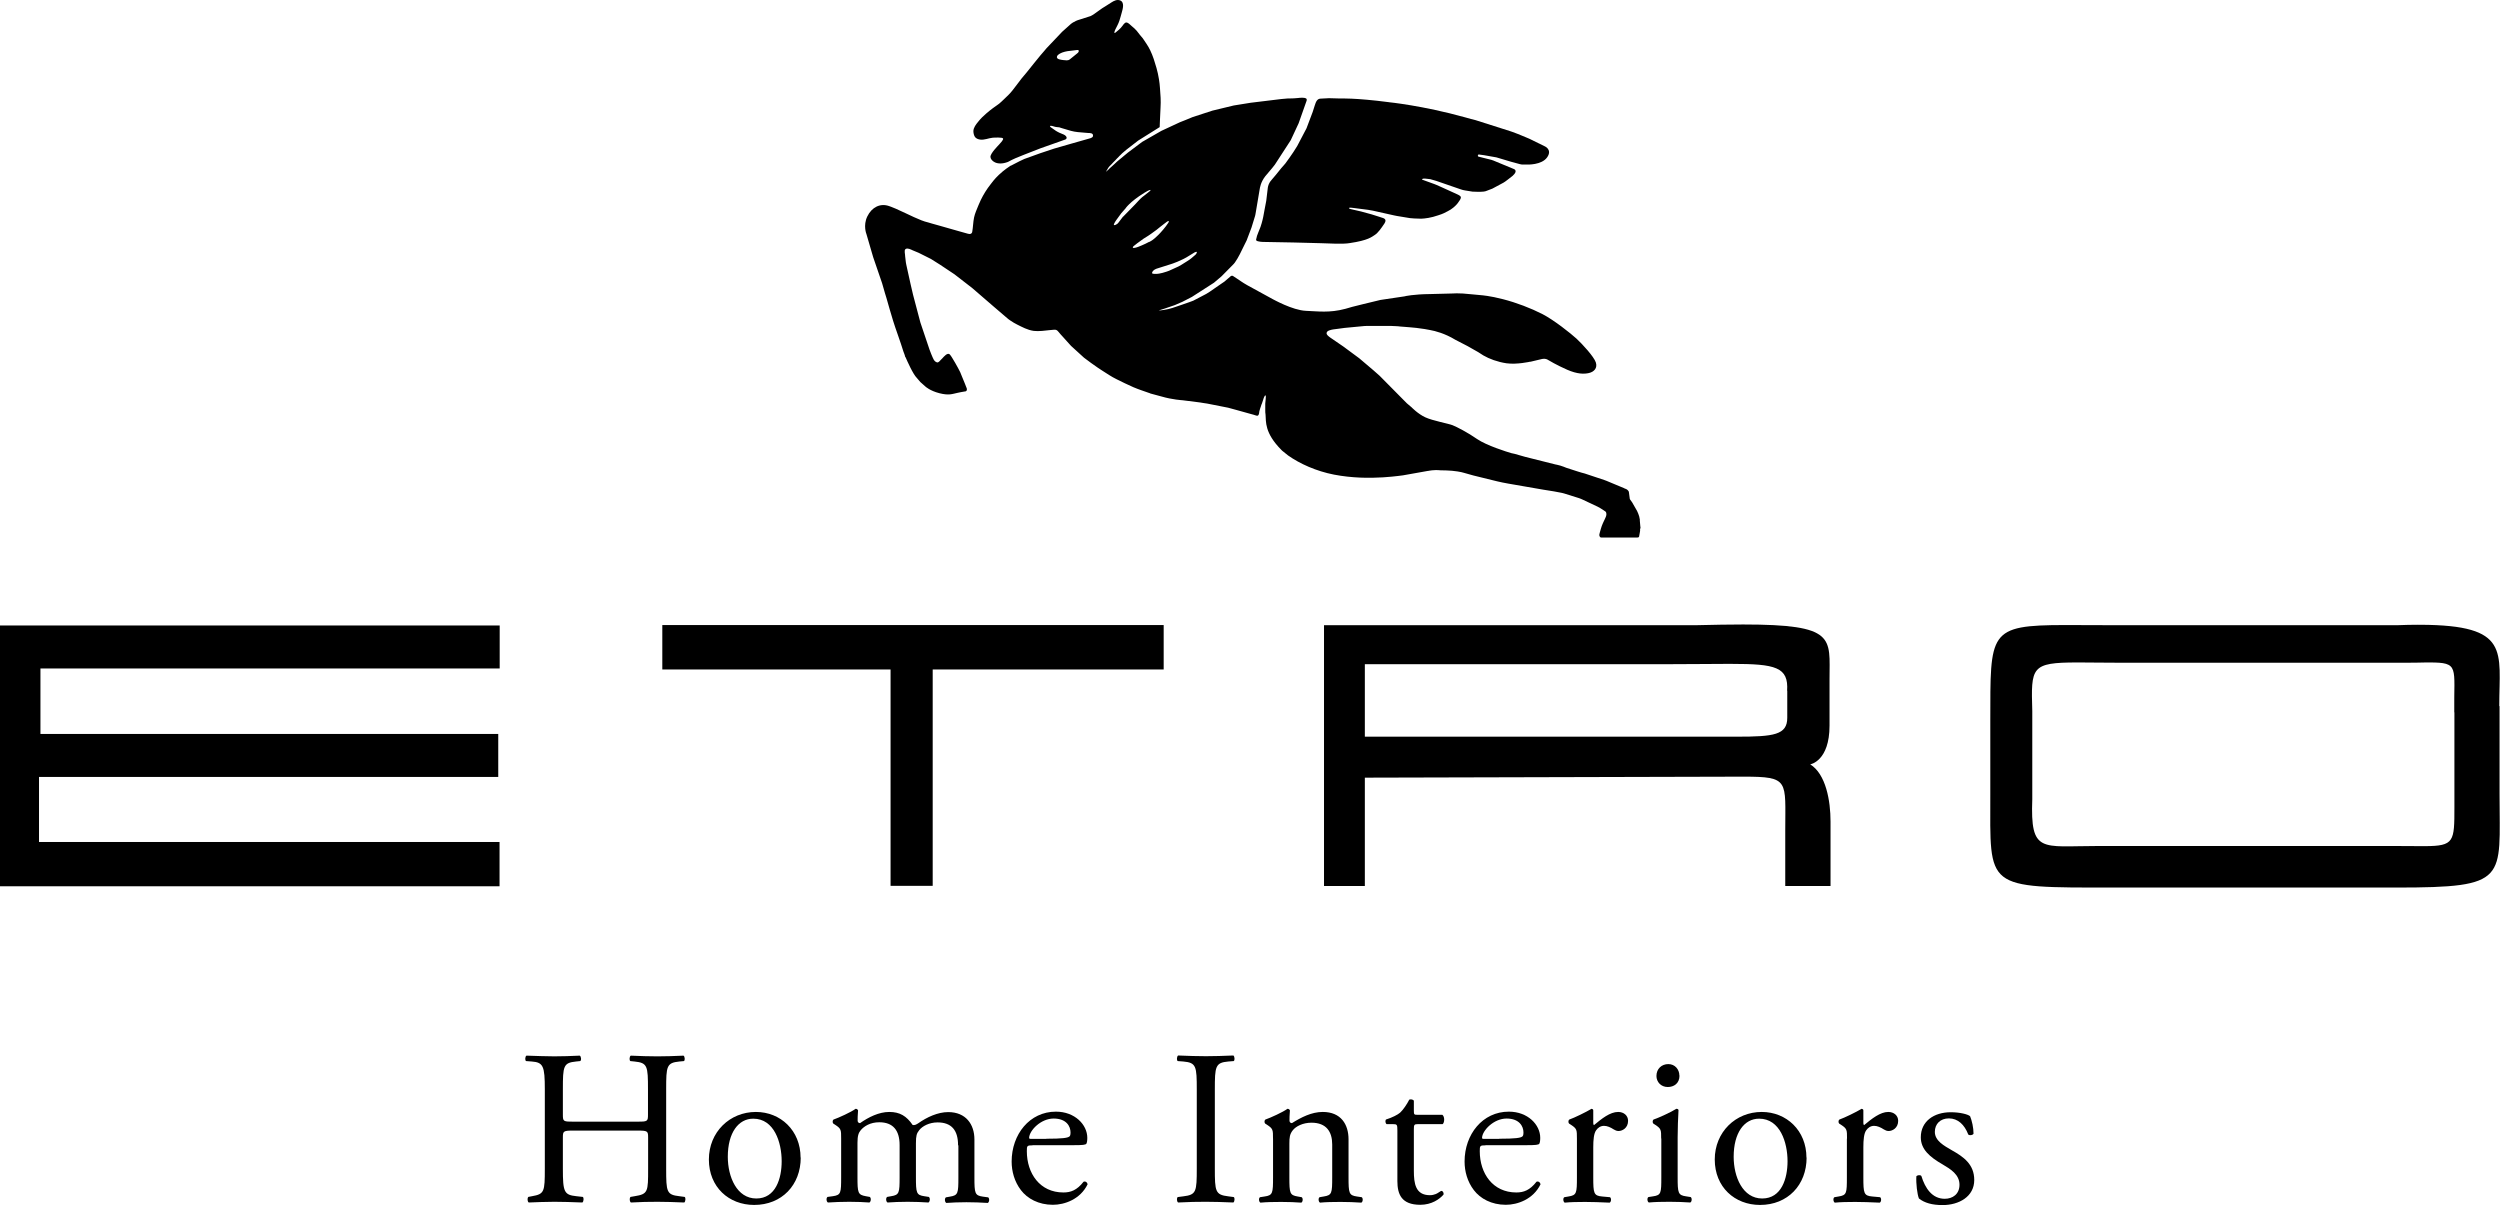 <?xml version="1.0" encoding="UTF-8"?> <!-- Creator: CorelDRAW --> <svg xmlns="http://www.w3.org/2000/svg" xmlns:xlink="http://www.w3.org/1999/xlink" xmlns:xodm="http://www.corel.com/coreldraw/odm/2003" xml:space="preserve" width="150mm" height="72.304mm" style="shape-rendering:geometricPrecision; text-rendering:geometricPrecision; image-rendering:optimizeQuality; fill-rule:evenodd; clip-rule:evenodd" viewBox="0 0 15000 7230.4"> <defs> <style type="text/css"> <![CDATA[ .fil0 {fill:black;fill-rule:nonzero} ]]> </style> </defs> <g id="Слой_x0020_1">  <g id="_1886434986800"> <g> <path class="fil0" d="M8332.68 613.22c0,0 202.89,19.79 459.1,91.14l33.54 9.46 27.52 6.89 205.49 65.34c0,0 24.07,7.74 47.28,17.19 36.97,14.62 69.63,29.25 70.51,29.25 31.81,15.46 92.86,45.55 92.86,45.55 0,0 46.44,19.79 13.75,66.19 -32.66,46.43 -117.79,43.83 -128.09,42.99 0,0 -13.75,0 -22.36,0 -3.44,0 -9.45,-1.72 -13.74,-2.57 -15.47,-4.29 -50.72,-13.74 -50.72,-13.74l-89.43 -26.65 -73.07 -12.9 -30.97 -4.29c0,0 -4.29,-2.56 -6.89,5.17 0,0.85 -2.57,6.01 4.29,7.73l72.23 18.07c0,0 7.74,1.72 16.35,5.17l120.35 49.87c0,0 32.66,8.62 -5.16,42.12l-27.53 21.47c-22.35,18.07 -34.37,23.2 -34.37,23.2l-59.34 31.82 -33.53 12.9c0,0 -10.33,6.01 -36.1,6.01 0,0 -32.66,0.84 -49.88,-0.85 0,0 -26.64,-4.29 -42.99,-6.89 -8.61,-0.84 -19.79,-4.29 -27.52,-6.89 -38.7,-13.74 -147,-50.72 -147,-50.72l-36.1 -10.33 -23.2 -2.57c0,0 -16.34,-2.56 -23.2,0.85 0,0 -6.89,4.29 1.72,6.01l68.79 24.92c0,0 23.2,8.61 51.6,22.36 0,0 60.18,27.52 85.1,38.7 8.61,4.29 24.08,10.33 23.2,19.78 0,8.62 -8.61,19.79 -19.79,35.26 -11.18,14.62 -35.25,36.1 -59.33,47.28 -18.91,9.45 -25.8,14.62 -55.89,24.08 -43.83,15.46 -80.81,19.78 -103.17,20.63 -21.47,0 -67.06,-2.57 -67.06,-3.44 0,0 -55.01,-9.46 -78.25,-12.9 -7.73,-1.73 -14.62,-2.57 -17.19,-3.45 -20.63,-4.29 -93.71,-20.63 -127.24,-28.37 -11.18,-2.56 -22.36,-4.29 -29.24,-5.16 -26.65,-3.45 -87.7,-11.18 -87.7,-11.18 0,0 -26.65,-4.29 -26.65,0.84 0,4.29 15.47,7.74 21.48,8.62 23.2,4.28 74.8,17.18 115.19,29.24 36.98,11.18 66.19,21.48 59.33,18.91 8.61,3.45 35.26,6.89 17.19,35.26 -18.91,28.36 -38.7,56.73 -57.61,68.78 -18.91,12.03 -39.55,32.66 -149.6,49.01 -39.55,7.73 -137.55,1.72 -172.8,0.84l-165.07 -4.29c0,0 -159.05,-3.44 -187.42,-3.44 9.46,0 -30.97,0 -36.98,-9.46 -1.72,-2.57 0,-9.45 1.72,-14.62 0,-3.45 4.29,-18.07 10.34,-31.81 0,-1.72 7.73,-17.19 13.74,-34.38 5.17,-14.62 9.46,-30.97 12.02,-41.27 1.73,-5.16 2.57,-12.9 4.29,-18.91 2.57,-15.47 7.74,-42.11 7.74,-42.11l10.33 -54.17c0,0 12.02,-100.6 9.46,-79.09 1.72,-10.33 6.01,-29.24 24.07,-48.15l24.08 -28.37 32.66 -40.42c0,0 20.63,-24.08 24.07,-27.52 0,0 43.84,-58.46 71.36,-104.89l55.89 -106.61 36.98 -98 12.9 -40.42c6.01,-18.07 12.9,-39.55 35.25,-39.55l49.88 -2.57 63.62 1.73c0,0 93.71,-4.29 296.6,22.35l-1.69 -0.03zm0 0l0 0 0 0z"></path> </g> <g> <path class="fil0" d="M9843.21 3169.16c0,-5.17 -0.85,-10.34 -1.72,-15.47 -0.85,-10.33 -1.73,-20.63 -2.57,-30.09 0,-2.57 0,-4.29 0,-6.89 -2.57,-24.08 -16.35,-49.88 -16.35,-50.72l-30.08 -52.44 -11.18 -15.47c-3.45,-4.29 -3.45,-11.18 -3.45,-11.18l-4.29 -32.65c0,-5.17 -3.44,-8.62 -6.01,-12.03 -6.01,-6.89 -14.62,-9.45 -14.62,-9.45 -3.44,-0.85 -6.89,-2.57 -9.46,-4.29 -8.61,-3.45 -16.34,-6.89 -24.92,-10.34 -10.33,-4.28 -20.63,-8.61 -30.96,-12.9 -10.34,-4.28 -20.64,-8.61 -30.97,-12.9 -10.33,-4.28 -19.79,-8.61 -30.09,-12.02 -15.47,-5.16 -30.97,-10.33 -46.43,-15.46 -17.19,-6.02 -34.38,-11.18 -51.6,-17.19 -6.89,-2.57 -13.75,-4.29 -20.64,-6.89 0,0 -30.96,-7.74 -44.71,-12.9 -14.62,-5.17 -42.11,-13.75 -66.19,-21.48 -6.01,-2.57 -20.63,-8.61 -35.25,-12.9 -13.75,-4.29 -25.8,-6.01 -29.25,-6.89 -58.45,-14.62 -181.41,-45.55 -181.41,-45.55l-63.62 -18.07 -19.79 -4.29c-26.64,-7.73 -147.87,-45.56 -204.61,-84.26 -56.73,-39.54 -122.08,-73.07 -147.88,-83.37 -26.64,-10.34 -118.63,-26.65 -163.34,-47.28 -44.71,-20.64 -82.53,-60.18 -82.53,-60.18l-28.37 -24.08 -163.35 -165.06 -36.97 -32.66 -85.1 -72.23 -95.44 -70.51 -60.18 -41.27c-11.17,-7.73 -24.07,-15.47 -33.53,-24.92 -3.44,-3.45 -6.89,-8.61 -6.89,-13.75 0,-9.45 9.46,-14.62 17.19,-17.19 14.62,-5.16 30.97,-6.89 46.43,-8.61 21.48,-3.44 44.72,-6.01 44.72,-6.01l36.1 -3.44c0,0 58.45,-6.02 81.68,-7.74 6.89,0 13.75,-0.84 18.92,-0.84 16.34,0 32.65,0 49.87,0 19.79,0 40.43,0 60.18,0 21.48,0 42.99,0 64.47,1.72 6.89,0 12.9,0.84 18.91,1.72 14.62,0.85 29.24,2.57 43.83,3.45 6.89,0 13.75,0.84 20.64,1.72 0,0 17.19,1.72 36.1,3.44 21.48,2.57 44.71,6.01 49.87,6.89 5.17,0.85 18.92,3.45 32.66,6.01 29.24,5.17 87.7,19.79 151.32,58.46l23.2 12.02 49.88 25.8c0,0 41.27,23.2 63.62,36.1 6.01,3.45 22.36,13.75 30.97,19.79 35.25,20.63 85.98,39.54 139.27,47.28 61.9,8.61 140.99,-9.46 140.99,-9.46l3.54 -0.06 68.79 -16.35c11.17,-1.72 22.35,-1.72 31.81,3.45 5.16,3.44 57.61,34.38 118.63,61.05 61.06,26.65 101.45,26.65 130.69,19.79 30.09,-6.89 52.44,-29.24 41.27,-63.62 -11.18,-34.38 -80.82,-110.06 -116.07,-142.71 -36.1,-32.66 -134.13,-110.9 -203.77,-147 -70.51,-36.1 -156.45,-68.79 -236.42,-89.43 -79.09,-20.63 -129.81,-24.07 -129.81,-24.07l-55.01 -5.17c-90.27,-10.33 -120.36,-4.29 -120.36,-5.17l-133.25 3.45c-97.16,0.84 -153.05,12.9 -153.05,13.74l-144.43 21.48 -106.61 25.8c-28.37,6.01 -104.02,26.65 -104.02,27.52 -96.27,25.8 -165.91,14.63 -237.29,12.03 -79.97,-3.45 -196.88,-69.64 -197.73,-69.64 0,0 -107.45,-58.45 -153.89,-84.25 -15.46,-8.61 -28.36,-17.19 -33.53,-20.64 -18.07,-12.02 -49,-32.65 -49,-32.65 -10.33,-7.74 -17.19,0 -17.19,0l-36.98 31.81 -18.91 12.9 -69.63 48.15 -20.64 12.9 -77.36 40.43c-7.74,4.28 -125.52,43.83 -125.52,43.83 -30.09,10.33 -76.53,15.47 -76.53,14.62l-5.2 -0.03 30.97 -9.46 65.35 -22.35 45.55 -19.79 56.73 -29.24 132.42 -85.11 45.55 -38.69c0,0 46.43,-47.28 67.91,-68.79 3.45,-3.45 8.61,-8.61 12.03,-13.75 2.56,-3.44 12.9,-19.79 15.46,-24.08 7.74,-12.9 13.75,-24.92 13.75,-24.92l29.24 -59.33 12.02 -24.08 29.25 -77.37c0,0 14.62,-47.27 20.63,-67.06 0.85,-3.45 3.45,-11.18 4.29,-19.79 3.44,-21.48 11.18,-66.19 11.18,-66.19l12.9 -76.52c1.72,-8.61 5.16,-41.27 33.53,-78.25 32.66,-38.7 58.46,-68.79 57.61,-69.63l95.44 -147 47.27 -101.45c0,0 45.56,-128.96 45.56,-128.96 2.57,-6.01 6.01,-15.47 -0.85,-19.79 -12.02,-6.89 -34.37,-4.29 -49.87,-2.57 -18.07,1.72 -30.97,2.57 -48.16,2.57 -3.44,0 -7.73,0 -11.18,0l-39.54 3.44 -183.98 22.36 -101.44 16.34 -128.09 30.97 -118.64 38.7 -43.83 18.07 -32.66 12.9 -110.9 51.6 -115.19 66.18 -85.97 64.47 -60.18 49.88c0,0 -4.29,3.44 -6.01,5.17 -5.17,4.28 -9.46,8.61 -14.62,13.74 -6.02,5.17 -12.03,11.18 -18.92,17.19 -6.01,5.17 -12.02,10.33 -17.18,16.34 -4.29,3.45 -8.62,7.74 -12.9,11.18l-1.73 1.72c0,0 1.73,-2.56 1.73,-3.44 0,-1.72 1.72,-2.57 2.56,-4.29 0,-0.85 1.72,-2.57 2.57,-3.44 0,-1.73 1.72,-3.45 2.57,-5.17 0.84,-1.72 2.56,-4.29 3.44,-6.01 2.57,-3.45 5.17,-7.74 8.61,-11.18 1.72,-1.72 3.45,-3.44 5.17,-5.17 2.56,-2.56 5.16,-5.16 7.73,-7.73 3.45,-3.44 6.01,-6.89 9.46,-10.33 3.44,-3.45 7.73,-7.74 11.17,-11.18 3.45,-4.29 7.74,-7.73 11.18,-12.02 3.45,-3.45 7.74,-7.74 11.18,-11.18 3.44,-3.45 6.01,-6.89 9.46,-9.46 2.56,-2.56 4.28,-4.29 6.88,-6.89 0.85,-0.84 2.57,-2.56 3.45,-3.44l-0.03 0 24.07 -20.63 72.24 -55.89 128.96 -80.81c0,-13.75 1.73,-28.37 1.73,-42.11 0.84,-24.93 1.72,-49.88 3.44,-74.8 2.57,-39.55 0,-78.25 -3.44,-117.79 -0.85,-17.19 -3.45,-35.26 -6.02,-52.45 -3.44,-23.2 -8.61,-44.71 -14.62,-67.06 -10.33,-36.1 -21.48,-73.08 -37.82,-106.62 -12.02,-25.8 -29.24,-49 -44.71,-72.23 -5.17,-7.73 -12.9,-13.74 -18.07,-21.48 -6.01,-7.73 -12.02,-15.46 -18.06,-23.2 -8.61,-10.33 -19.79,-19.79 -30.09,-28.36 -7.74,-6.02 -13.75,-13.75 -23.2,-18.92 -12.9,-6.88 -18.07,0 -26.65,9.46 0,0 -6.89,10.33 -15.46,19.79 -3.45,4.29 -18.07,18.07 -31.82,28.37 -13.74,10.33 -3.44,-12.9 -1.72,-17.19 8.61,-18.07 18.91,-35.26 24.92,-54.17 5.17,-15.47 9.46,-31.81 13.75,-47.28 6.01,-21.48 19.79,-64.46 -11.18,-74.8 -18.07,-6.01 -36.1,3.45 -50.72,12.9 -9.46,6.01 -18.91,12.02 -28.37,18.07 -18.06,10.33 -35.25,22.35 -51.6,34.38 -14.62,10.33 -28.36,21.47 -44.71,29.24 0,0 -64.47,20.63 -64.47,20.63 -35.25,9.46 -57.61,29.25 -57.61,30.09l-49 43.84 -12.9 13.74 -80.81 85.1 -13.74 16.35c-14.62,14.62 -104.89,128.09 -104.89,128.09l-30.97 36.97c-6.01,8.61 -12.9,16.35 -18.91,24.93 -11.18,14.62 -22.35,29.24 -33.53,43.83 -7.74,10.33 -16.35,19.79 -25.8,29.24 -9.46,8.61 -18.91,18.07 -27.52,26.65 -5.17,5.16 -10.34,9.45 -15.47,14.62 -8.61,8.61 -18.07,15.47 -23.2,18.91 -13.75,9.46 -39.55,27.52 -65.35,49.88 -18.06,15.47 -36.1,32.65 -50.72,51.6 -12.9,15.47 -27.52,34.38 -28.37,55.01 0,11.18 2.57,24.92 8.62,34.38 6.01,10.33 19.78,15.46 31.81,17.19 25.8,3.44 49.87,-8.61 74.8,-11.18 12.02,-0.85 58.45,-3.45 62.74,4.29 4.29,7.73 -16.34,28.37 -23.2,36.1 -6.01,6.89 -53.29,53.29 -52.44,74.8 0.84,21.48 36.97,55.89 104.89,30.09 42.11,-21.48 18.06,-12.9 195.15,-81.69l111.78 -39.55 38.7 -13.74c8.61,-5.17 7.73,-12.02 4.29,-17.19 -4.29,-6.89 -12.9,-11.18 -14.62,-12.02l-0.04 0c-5.16,-2.57 -17.19,-7.74 -26.64,-11.18 -7.73,-3.44 -16.35,-8.61 -20.63,-11.18 -12.03,-8.61 -30.97,-22.35 -31.82,-22.35 -1.72,-0.85 -3.44,-3.45 -3.44,-5.17 0,-5.17 11.18,-1.72 12.9,-1.72 6.01,1.72 12.02,3.44 18.07,5.16 6.89,1.73 13.74,1.73 20.63,2.57 4.29,0 8.61,1.72 12.9,3.45 20.63,6.01 40.42,12.02 61.06,18.06 27.52,7.74 55.01,8.61 83.37,11.18 6.89,0 13.75,1.72 20.64,1.72 9.45,0 28.36,0 28.36,14.62 0,9.46 -3.44,11.18 -14.62,16.35l-117.79 33.53 -101.44 29.25c0,0 -40.42,12.9 -82.54,27.52 -39.54,13.74 -81.68,30.09 -95.43,34.38 -3.44,1.72 -29.24,13.74 -29.24,13.74 -7.74,4.29 -34.38,18.07 -51.6,26.65l-1.69 0c-8.61,6.01 -37.82,24.07 -70.51,55.01 -25.8,24.07 -46.44,52.44 -49,55.89l0.03 0c-23.2,29.24 -42.99,61.05 -59.33,94.55 -5.17,10.33 -9.46,20.64 -13.75,30.97 -9.45,24.08 -21.48,49 -26.64,73.92 -6.01,28.37 -6.01,58.46 -11.18,86.82 -0.85,5.17 -4.29,10.34 -10.33,12.03 -5.17,1.72 -10.34,0 -15.47,-0.85 -16.35,-4.29 -32.66,-9.45 -49,-13.74 -18.91,-5.17 -37.82,-11.18 -57.61,-16.35 -19.79,-6.01 -40.42,-11.18 -60.18,-17.19 -16.34,-4.29 -32.66,-9.45 -49,-13.74 -7.73,-2.57 -15.47,-4.29 -23.2,-6.89l-0.03 0c-49.88,-11.18 -112.63,-46.43 -194.31,-82.53 -21.48,-9.46 -39.55,-15.47 -39.55,-15.47 -53.29,-18.91 -104.01,6.89 -130.69,61.9 -26.64,55.01 -5.16,106.61 -5.16,106.61l31.81 109.18 8.61 29.24 53.29 155.61c3.44,11.18 6.01,22.36 9.45,32.66 5.17,18.07 10.34,36.98 16.35,55.01 13.74,46.43 25.8,92.87 40.42,138.42 4.29,12.9 8.61,26.65 12.9,39.55 12.02,32.65 22.35,66.19 34.38,99.72 3.44,9.46 6.89,19.79 9.45,29.25 3.45,11.17 6.89,21.47 11.18,31.81 1.72,5.16 3.44,11.17 5.17,16.34 0,-1.72 -0.85,-2.57 -1.73,-3.44 0,1.72 1.73,3.44 2.57,5.16 0,0 0,-1.72 0,-1.72 10.33,24.08 45.56,104.01 68.79,126.37l20.63 24.08 30.97 27.52c0,0 26.64,24.92 83.38,39.54 57.61,14.62 77.37,4.29 106.61,-1.72 14.62,-2.57 29.24,-6.89 44.71,-8.61 5.17,0 11.18,-1.72 12.9,-7.73 2.57,-7.74 -1.72,-15.47 -4.29,-21.48 -2.57,-5.17 -4.29,-10.34 -6.01,-15.47 -4.29,-11.18 -8.61,-22.36 -13.74,-33.53 -1.73,-3.45 -2.57,-6.89 -4.29,-10.34l-11.18 -27.52 -12.9 -24.92c-10.33,-20.63 -23.2,-40.42 -35.26,-61.06 -4.29,-6.88 -8.61,-13.74 -13.74,-19.78 -13.75,-14.63 -36.1,12.9 -45.56,23.2l-8.61 8.61c-13.74,16.34 -18.91,16.34 -23.2,15.46 -4.29,-1.72 -12.02,-4.29 -18.91,-15.46 -6.89,-11.18 -25.8,-60.18 -25.8,-61.06l-55.01 -163.34 -43.83 -165.91 -14.63 -62.75 -25.8 -116.91c-1.72,-6.01 -3.44,-20.63 -3.44,-20.63 0,0 -1.72,-14.63 -3.45,-29.25 0,-7.73 -1.72,-16.34 -2.56,-24.92 0,-6.89 -1.72,-16.35 6.01,-20.63 12.02,-6.89 30.97,3.44 42.11,8.61l35.26 14.62 73.92 36.98 55.89 35.25 85.1 56.73 106.61 82.54 126.37 109.18 89.42 76.52c0,0 5.16,4.29 12.02,8.61 3.44,2.57 15.47,10.33 21.48,13.74 9.45,5.17 20.63,11.18 20.63,11.18 0,0 11.18,6.01 22.36,11.18 12.02,6.01 24.08,11.18 24.08,11.18 15.46,6.89 34.37,12.9 52.44,15.46 12.02,1.73 36.1,1.73 51.6,0 18.91,-1.72 41.27,-4.28 41.27,-4.28 6.01,0 12.02,-0.85 18.06,-1.73 7.74,0 15.47,-2.56 23.2,0 7.74,2.57 12.03,8.61 17.19,14.63 2.57,3.44 5.17,6.88 8.61,10.33 6.01,6.01 11.18,12.9 17.19,18.91 12.9,14.62 25.8,28.37 38.7,42.99 2.57,3.44 6.01,6.89 8.61,9.45l77.37 70.51c27.52,20.64 55.89,42.12 84.25,61.06 8.62,5.17 16.35,11.18 24.93,16.34 28.36,18.07 55.89,36.98 85.98,51.6 33.53,16.35 67.06,33.54 101.44,48.16 30.09,12.9 61.9,23.2 93.71,34.38 2.57,0.84 6.01,1.72 8.61,3.44l67.07 18.07c64.47,18.91 125.52,22.35 125.52,22.35l82.53 10.34 64.47 9.45 126.37 24.92c15.47,4.29 30.96,8.62 47.28,12.9 30.09,8.62 59.33,16.35 89.42,24.93 9.45,2.56 19.79,5.16 29.24,8.61 5.17,1.72 10.34,3.44 14.62,-0.85 6.02,-6.89 5.17,-16.34 6.89,-24.92 2.57,-10.33 6.01,-19.79 9.46,-30.09 1.72,-6.01 3.44,-11.18 6.01,-16.34 1.72,-5.17 3.44,-10.34 5.17,-15.47 3.44,-10.33 6.01,-21.48 12.02,-30.09 0,-0.84 2.57,-3.44 3.44,-2.57 2.57,0 2.57,6.89 2.57,8.62 0,4.28 0,9.45 -0.84,13.74 -0.85,8.61 -1.73,17.19 -2.57,26.64 0,12.9 0,26.65 0,39.55 0,9.45 0,18.07 1.72,26.64 3.45,42.12 -6.89,109.18 94.56,211.5l5.16 5.17 35.26 28.37c70.51,49.87 169.35,94.55 275.97,115.19 106.61,20.63 212.34,21.47 293.15,16.34 81.69,-5.17 120.36,-12.9 120.36,-12.02l149.6 -26.65 3.38 -0.19c0,0 32.65,-7.74 71.35,-3.45 0,0 64.47,0 103.17,6.89 9.46,1.72 21.48,3.45 23.2,4.29 6.89,1.72 16.34,4.29 16.34,4.29l55.02 15.47 115.19 28.36c0,0 49,12.9 95.43,20.64 46.43,7.73 176.24,30.96 208.05,36.1 0,0 32.66,5.16 64.47,10.33 18.07,3.45 35.26,6.89 45.56,8.61 6.01,0.85 12.9,3.45 17.19,4.29 18.06,5.17 65.34,20.63 87.7,27.52 7.73,2.57 16.34,6.01 23.2,9.46 22.35,10.33 69.63,32.65 89.42,42.11 6.01,2.57 24.08,13.75 29.24,17.19 21.48,15.47 20.64,9.45 23.2,26.64 0,0 0,10.34 -4.29,18.92l-7.73 17.18 -2.57 5.17c0,0 -12.9,25.8 -18.91,48.16 -1.72,7.73 -4.29,14.62 -6.01,21.47 -2.57,7.74 -4.29,15.47 -1.72,22.36 1.72,4.29 5.17,7.73 9.45,7.73 4.29,0 10.34,0 14.63,0l185.7 0.04c6.01,0 11.17,0 17.19,0 2.56,0 5.16,0 7.73,-1.73 2.57,-1.72 3.44,-6.01 3.44,-8.61 0.85,-6.01 2.57,-12.9 3.45,-18.91 1.72,-7.73 2.57,-15.47 1.72,-23.2l2.57 -3.44zm-3376.99 -2851.7c0,0 -6.88,6.89 -6.88,6.02l-13.75 11.17c-8.61,6.89 -18.07,14.62 -26.64,21.48 -12.03,9.46 -25.8,5.17 -39.55,4.29 -11.18,-1.72 -44.71,-3.44 -36.98,-23.2 5.17,-11.18 21.48,-18.07 31.82,-22.36 9.45,-3.44 19.78,-6.01 30.08,-7.73 16.35,-2.57 32.66,-4.29 49,-6.01 5.17,0 12.03,-2.57 16.35,0 7.73,2.57 0,13.74 -3.45,17.19l0 -0.85zm271.68 982.67l-27.52 36.1c-8.61,12.02 -28.37,18.91 -27.52,12.02 0.84,-6.88 13.74,-27.52 14.62,-27.52l30.09 -41.26 24.92 -28.37c0,0 24.08,-38.7 112.62,-93.71l20.64 -12.02c0,0 15.46,-7.74 17.19,-5.17 1.72,2.57 -6.89,9.45 -8.61,10.33l-29.25 23.2c-15.46,10.34 -32.65,29.25 -32.65,29.25l-22.36 24.07 -34.38 35.26 -36.98 37.82 -0.81 0zm156.46 151.29c-27.52,15.47 -66.19,30.09 -66.19,30.09 -15.47,6.01 -27.52,6.89 -29.24,6.01 -2.57,-1.72 -4.29,-5.16 4.28,-12.02 8.62,-7.73 32.66,-24.92 32.66,-24.92l24.92 -18.07 30.09 -18.91c0,0 25.8,-17.19 48.16,-34.38 0,0 41.26,-33.53 49,-38.7l13.74 -10.33c0,0 8.61,-6.01 11.18,-2.57 2.57,3.45 -8.61,16.35 -17.19,29.25l-17.19 21.47c-41.26,49 -68.79,65.35 -68.79,65.35 -4.29,2.56 -9.45,6.01 -15.46,8.61l0.03 -0.88zm18.07 185.73c0,-7.73 11.17,-19.78 26.64,-24.92l89.42 -28.37c0,0 60.18,-18.91 108.34,-50.72l30.96 -18.91c0,0 11.18,-5.17 12.9,-2.57 2.57,2.57 -4.29,14.63 -9.45,18.07l-12.03 10.33c0,0 -16.34,15.47 -36.97,27.53 -19.79,12.02 -44.72,30.08 -69.64,39.54l-37.82 17.19c0,0 -24.08,9.45 -39.55,12.9 -12.02,2.57 -26.64,6.89 -41.26,6.01 0,0 -22.36,1.72 -22.36,-6.01l0.82 -0.07zm0 0l0 0 0 0z"></path> </g> <polygon class="fil0" points="6982.06,3750.34 3973.88,3750.34 3973.88,4016.85 5343.41,4016.85 5343.41,5315.03 5596.18,5315.03 5596.18,4016.85 6982.06,4016.85 "></polygon> <g> <path class="fil0" d="M10861.98 4586c0,0 115.19,-18.91 115.19,-232.13l0 -279.41c0,-248.45 41.26,-327.57 -518.41,-327.57 -80.81,0 -174.52,1.72 -281.97,4.29l-2232.7 0.03 0 1564.69 245 0 0 -649.96 2259.37 -6.01 13.75 0c275.97,0 249.32,22.35 249.32,323.24l0 332.7 271.68 0.03 0 -386.86c0,-123.8 -27.52,-284.58 -122.08,-343.04l0.85 0zm-138.39 -441.91l0 162.5c0,103.17 -80.82,113.5 -302.62,113.5l-48.15 -0.03c-39.55,0 -82.53,0 -129.81,0l-2053.92 0 0 -435.02 1844.14 0c128.97,0 235.58,-1.73 323.24,-1.73l16.35 0c5.17,0 10.33,0 15.47,0 265.66,0 343.87,18.91 334.42,161.63l0.88 -0.85zm0 0l0 0 0 0z"></path> </g> <polygon class="fil0" points="-1.47,3752.9 -1.47,5317.63 2997.25,5317.63 2997.25,5051.96 234.07,5051.96 234.07,4661.65 2989.49,4661.65 2989.49,4403.71 242.68,4403.71 242.68,4010.84 2998.1,4010.84 2998.1,3752.9 "></polygon> <g> <path class="fil0" d="M14995.54 4236.96c0,-330.98 68.79,-485.75 -471.13,-488.31l-18.06 -0.04c-37.82,0 -77.37,0.85 -120.36,2.57l-1709.12 0.03c-103.17,0 -191.71,-0.84 -268.24,-0.84l-17.19 -0.03c-464.26,0 -448.76,41.26 -449.64,577.73l0 437.59c0,570 -39.55,559.67 735.91,559.67l1700.55 0.03c677.45,0 619,-47.28 619,-559.67l0 -528.73 -1.72 0zm-269.08 36.94l0 569.13c0,207.17 -0.85,232.97 -176.25,233.85l-10.33 0c-42.99,0 -95.43,-0.84 -160.78,-0.84l-1796.82 0c-334.42,0 -400.65,46.43 -388.59,-281.14l0 -528.73c-7.73,-263.95 -8.61,-291.43 270.8,-291.43l13.78 0c67.91,0 151.32,1.72 253.61,1.72l1697.1 0c49.88,0 91.99,-0.85 127.24,-1.72l10.31 0c0,0 6.88,0 9.45,0 183.13,0 146.16,25.8 149.6,299.2l0.88 -0.04zm0 0l0 0 0 0z"></path> </g> <path class="fil0" d="M3443.42 6783.44c-63.62,0 -66.19,2.57 -66.19,42.11l0 186.55c0,139.26 6.89,157.33 80.81,165.06l38.7 4.29c7.74,5.17 5.17,29.25 -2.56,33.54 -71.36,-2.57 -116.07,-4.29 -168.52,-4.29 -56.73,0 -101.44,2.56 -153.04,4.29 -7.73,-4.29 -10.33,-24.93 -2.57,-33.54l22.36 -4.29c73.92,-12.9 76.52,-26.64 76.52,-165.06l0 -476.29c0,-139.27 -9.46,-161.63 -78.24,-166.79l-34.38 -2.57c-7.74,-5.17 -5.17,-29.24 2.57,-32.66 64.46,1.73 110.05,4.29 166.78,4.29 51.6,0 96.28,-1.72 153.05,-4.29 7.73,4.29 11.18,27.53 2.57,32.66l-24.93 2.57c-76.52,7.73 -79.09,27.52 -79.09,166.79l0 152.16c0,41.27 2.57,42.12 66.19,42.12l378.26 0.06c63.62,0 66.19,-1.72 66.19,-42.11l0 -152.17c0,-139.27 -2.57,-159.05 -80.81,-166.79l-24.92 -2.56c-7.74,-5.17 -5.17,-29.25 2.56,-32.66 61.06,2.57 105.74,4.29 159.9,4.29 54.17,0 96.28,-1.72 156.46,-4.29 7.73,4.29 10.33,27.52 2.57,32.66l-27.53 2.56c-76.52,7.74 -79.09,27.52 -79.09,166.79l0 476.29c0,139.27 2.57,156.46 79.09,165.07l31.81 4.29c7.74,5.16 5.17,29.24 -2.56,33.53 -63.62,-2.57 -108.34,-4.29 -159.9,-4.29 -54.17,0 -101.45,0.85 -159.9,4.29 -7.74,-4.29 -10.34,-24.92 -2.57,-33.53l24.92 -4.29c80.81,-12.9 80.81,-26.65 80.81,-165.07l0 -186.54c0,-39.55 -2.56,-42.12 -66.19,-42.12l-378.25 -0.06 -0.88 0z"></path> <g> <path class="fil0" d="M4804.38 6945.06c0,165.07 -113.5,284.58 -279.41,284.58 -152.17,0 -271.68,-107.46 -271.68,-272.52 0,-165.07 125.52,-285.43 281.98,-285.43 147.87,0 268.23,110.9 268.23,274.25l0.88 -0.88zm-285.43 -232.98c-87.7,0 -152.16,83.38 -152.16,228.69 0,120.36 54.16,250.17 171.08,250.17 116.91,0 152.16,-121.23 152.16,-223.52 0,-112.62 -44.71,-255.34 -170.23,-255.34l-0.85 0zm0 0l0 0 0 0z"></path> </g> <path class="fil0" d="M5748.35 6871.14c0,-90.27 -39.55,-136.7 -122.96,-136.7 -49.88,0 -91.14,22.35 -110.05,46.43 -15.47,19.79 -19.79,32.66 -19.79,79.09l0 202.05c0,95.43 2.56,108.33 49.87,115.19l27.53 4.28c9.45,6.89 6.88,29.25 -2.57,33.54 -39.55,-2.57 -78.25,-4.29 -124.65,-4.29 -46.4,0 -83.37,1.72 -120.35,4.29 -9.46,-4.29 -12.02,-26.65 -2.57,-33.54l24.08 -4.28c49,-7.74 50.72,-19.79 50.72,-115.19l0 -191.72c0,-88.54 -39.54,-136.7 -122.08,-136.7 -54.16,0 -91.14,24.08 -110.9,47.28 -12.9,15.47 -19.79,32.66 -19.79,75.65l0 205.49c0,95.43 2.57,106.61 49.88,115.19l24.08 4.28c9.46,6.89 6.89,29.25 -2.57,33.54 -36.1,-2.57 -73.92,-4.29 -120.35,-4.29 -46.44,0 -87.7,1.72 -128.09,4.29 -9.46,-4.29 -12.03,-26.65 -2.57,-33.54l31.81 -4.28c49,-6.89 49.88,-19.79 49.88,-115.19l0 -231.26c0,-51.6 0,-58.46 -35.26,-81.69l-12.02 -7.73c-5.17,-5.17 -5.17,-19.79 1.72,-24.08 30.09,-10.33 105.74,-44.71 132.41,-64.47 5.17,0 12.03,2.57 14.63,9.46 -2.57,30.09 -2.57,49.88 -2.57,61.9 0,7.73 5.17,14.62 14.62,14.62 49.88,-35.25 112.62,-67.07 175.4,-67.07 62.78,0 103.17,24.08 140.15,78.25 12.02,2.57 21.47,-2.57 33.53,-10.33 52.44,-36.98 117.79,-67.07 179.69,-67.07 105.73,0 157.33,73.08 157.33,164.22l0 227.81c0,95.44 2.57,108.34 50.72,115.19l31.81 4.29c9.46,6.89 6.89,29.25 -2.56,33.54 -43.84,-2.57 -81.69,-4.29 -128.09,-4.29 -46.4,0 -83.38,1.72 -120.36,4.29 -9.45,-4.29 -12.02,-26.65 -2.56,-33.54l24.07 -4.29c49,-7.73 50.73,-19.79 50.73,-115.19l0 -191.71 -1.95 -1.72z"></path> <path class="fil0" d="M6196.27 6871.98c-34.38,0 -35.26,2.57 -35.26,35.26 0,133.26 78.25,247.6 219.24,247.6 43.83,0 80.81,-12.9 121.23,-64.47 12.9,-4.29 22.36,4.29 24.08,15.47 -43.84,90.27 -138.42,122.96 -208.06,122.96 -85.98,0 -153.04,-36.98 -191.71,-87.7 -39.54,-51.6 -55.89,-113.5 -55.89,-171.96 0,-162.5 107.46,-299.2 265.67,-299.2 113.5,0 188.27,78.24 188.27,157.33 0,18.91 -2.57,29.25 -5.17,34.38 -4.29,7.73 -22.36,9.46 -78.25,9.46l-245 0.03 0.85 0.84zm81.69 -39.54c98,0 127.24,-5.17 137.54,-12.9 4.29,-2.57 7.74,-7.73 7.74,-24.92 0,-36.98 -24.93,-83.38 -101.45,-83.38 -76.52,0 -145.28,71.35 -147,115.19 0,2.57 0,6.89 9.46,6.89l93.71 0 0 -0.88z"></path> <path class="fil0" d="M7180.66 6538.41c0,-140.15 -2.57,-162.5 -80.81,-169.36l-33.54 -2.57c-7.73,-5.16 -5.16,-29.24 2.57,-33.53 66.19,2.57 110.9,4.29 166.79,4.29 55.89,0 98,-1.72 164.22,-4.29 7.74,4.29 10.34,27.52 2.57,33.53l-32.66 2.57c-78.24,6.89 -80.81,29.24 -80.81,169.36l0 471.12c0,140.14 2.57,159.05 80.81,168.51l32.66 4.29c7.73,5.17 5.17,29.24 -2.57,32.66 -66.19,-2.57 -110.9,-4.29 -164.22,-4.29 -55.89,0 -100.6,0.84 -166.79,4.29 -7.73,-4.29 -10.33,-24.93 -2.57,-32.66l33.54 -4.29c78.24,-9.46 80.81,-27.52 80.81,-168.51l0 -471.12z"></path> <path class="fil0" d="M7638.04 6830.72c0,-51.6 0,-58.46 -35.26,-81.69l-12.02 -7.73c-5.17,-5.17 -5.17,-19.79 1.72,-24.08 30.09,-10.33 105.73,-44.71 132.41,-64.47 5.17,0 12.02,2.57 14.62,9.46 -2.56,30.09 -2.56,49.87 -2.56,61.9 0,7.73 5.16,14.62 14.62,14.62 55.01,-34.38 117.79,-67.07 184.85,-67.07 110.06,0 154.77,75.65 154.77,164.22l0 227.82c0,95.43 2.57,108.33 49.88,115.19l29.24 4.28c9.46,6.89 6.89,29.25 -2.56,32.66 -39.55,-2.57 -78.25,-4.29 -124.65,-4.29 -46.4,0 -87.7,0.85 -122.95,4.29 -9.46,-4.29 -12.03,-26.64 -2.57,-32.66l24.92 -4.28c49,-7.74 50.72,-19.79 50.72,-115.19l0 -196.88c0,-75.65 -34.37,-130.69 -124.64,-130.69 -50.72,0 -93.71,21.48 -112.62,46.43 -17.19,22.36 -19.79,41.27 -19.79,79.09l0 202.05c0,95.43 2.56,107.45 49.87,115.19l24.08 4.28c9.46,6.89 6.89,29.25 -2.56,32.66 -35.26,-2.57 -73.93,-4.29 -120.36,-4.29 -46.43,0 -87.7,0.85 -124.65,4.29 -9.45,-4.29 -12.02,-26.64 -2.56,-32.66l27.52 -4.28c49,-6.89 50.72,-19.79 50.72,-115.19l0 -231.26 -0.19 -1.72z"></path> <path class="fil0" d="M8507.21 6744.74c-22.36,0 -24.08,4.29 -24.08,31.81l0 247.6c0,76.52 9.45,147 96.28,147 12.9,0 24.92,-2.57 35.25,-6.89 12.02,-4.29 29.25,-18.91 33.53,-18.91 10.34,0 15.47,14.62 12.9,22.36 -24.07,27.52 -71.35,61.05 -139.26,61.05 -113.5,0 -137.55,-63.62 -137.55,-142.71l0 -302.61c0,-36.1 -1.72,-38.7 -27.52,-38.7l-36.98 0c-7.73,-5.17 -9.45,-19.79 -4.29,-27.52 38.7,-12.02 71.36,-29.25 85.1,-41.27 17.19,-15.47 42.12,-51.6 55.02,-78.24 6.88,-2.57 22.35,-2.57 27.52,6.89l0 59.33c0,24.08 1.72,24.92 24.08,24.92l147 0.03c15.46,12.03 12.9,47.28 1.72,55.89l-149.57 -0.03 0.85 0z"></path> <path class="fil0" d="M8913.86 6871.98c-34.38,0 -35.25,2.57 -35.25,35.26 0,133.26 78.24,247.6 219.23,247.6 43.83,0 80.81,-12.9 121.23,-64.47 12.9,-4.29 22.36,4.29 24.08,15.47 -43.83,90.27 -138.42,122.96 -208.06,122.96 -85.97,0 -153.04,-36.98 -191.71,-87.7 -39.54,-51.6 -55.89,-113.5 -55.89,-171.96 0,-162.5 107.46,-299.2 265.67,-299.2 113.5,0 188.27,78.24 188.27,157.33 0,18.91 -2.57,29.25 -5.17,34.38 -4.29,7.73 -22.35,9.46 -78.24,9.46l-245.04 0.03 0.88 0.84zm81.66 -39.54c98,0 127.24,-5.17 137.54,-12.9 4.29,-2.57 7.74,-7.73 7.74,-24.92 0,-36.98 -24.93,-83.38 -101.45,-83.38 -76.52,0 -145.28,71.35 -147,115.19 0,2.57 0,6.89 9.46,6.89l93.71 0 0 -0.88z"></path> <path class="fil0" d="M9461.51 6830.72c0,-51.6 0,-58.46 -35.26,-81.69l-12.02 -7.73c-5.17,-5.17 -5.17,-19.79 1.72,-24.08 30.09,-10.33 100.6,-44.71 133.26,-64.47 6.88,1.72 10.33,4.29 10.33,9.46l0 76.52c0,6.89 1.72,10.33 4.29,12.02 46.43,-38.7 96.28,-79.09 145.28,-79.09 33.53,0 59.33,21.48 59.33,53.29 0,43.84 -35.26,61.06 -56.73,61.06 -12.9,0 -19.79,-4.29 -29.25,-9.46 -19.79,-12.9 -39.54,-21.48 -58.45,-21.48 -21.48,0 -36.98,12.03 -47.28,26.65 -13.75,18.91 -17.19,56.73 -17.19,102.32l0 179.69c0,95.43 2.57,110.9 53.29,115.19l47.28 4.29c9.45,6.89 6.89,29.24 -2.57,32.65 -61.9,-2.56 -100.6,-4.29 -147,-4.29 -46.4,0 -87.7,0.85 -122.08,4.29 -9.45,-4.29 -12.02,-26.64 -2.57,-32.65l24.93 -4.29c49,-7.74 50.72,-19.79 50.72,-115.19l0 -231.26 -0.03 -1.75z"></path> <g> <path class="fil0" d="M9967.01 6830.72c0,-51.6 0,-58.46 -35.26,-81.69l-12.02 -7.73c-5.17,-5.17 -5.17,-19.79 1.72,-24.08 30.97,-10.33 105.74,-44.71 136.7,-64.47 6.89,0 12.02,2.57 12.9,7.73 -2.57,46.44 -5.16,110.06 -5.16,164.23l0 238.14c0,95.43 2.56,108.33 50.72,115.19l27.52 4.29c9.46,6.89 6.89,29.24 -2.57,32.66 -39.54,-2.57 -78.24,-4.29 -123.8,-4.29 -45.55,0 -87.7,0.84 -124.64,4.29 -9.46,-4.29 -12.03,-26.65 -2.57,-32.66l27.52 -4.29c49,-6.89 49.88,-19.79 49.88,-115.19l0 -231.26 -0.94 -0.87zm110.05 -377.41c0,47.27 -33.53,68.78 -70.51,68.78 -41.26,0 -67.91,-30.96 -67.91,-66.18 0,-43.84 31.81,-71.36 71.36,-71.36 39.54,0 66.19,31.81 66.19,68.79l0.87 -0.03zm0 0l0 0 0 0z"></path> </g> <g> <path class="fil0" d="M10839.62 6945.06c0,165.07 -113.5,284.58 -279.41,284.58 -152.17,0 -271.68,-107.46 -271.68,-272.52 0,-165.07 125.52,-285.43 281.98,-285.43 147.88,0 268.23,110.9 268.23,274.25l0.88 -0.88zm-285.42 -232.98c-87.7,0 -152.17,83.38 -152.17,228.69 0,120.36 54.17,250.17 171.08,250.17 116.91,0 152.17,-121.23 152.17,-223.52 0,-112.62 -44.72,-255.34 -170.24,-255.34l-0.84 0zm0 0l0 0 0 0z"></path> </g> <path class="fil0" d="M11082.09 6830.72c0,-51.6 0,-58.46 -35.26,-81.69l-12.02 -7.73c-5.17,-5.17 -5.17,-19.79 1.72,-24.08 30.09,-10.33 100.6,-44.71 133.26,-64.47 6.89,1.72 10.33,4.29 10.33,9.46l0 76.52c0,6.89 1.72,10.33 4.29,12.02 46.43,-38.7 97.15,-79.09 145.28,-79.09 33.53,0 59.33,21.48 59.33,53.29 0,43.84 -35.26,61.06 -56.73,61.06 -12.9,0 -19.79,-4.29 -29.25,-9.46 -19.79,-12.9 -39.54,-21.48 -58.45,-21.48 -21.48,0 -36.98,12.03 -47.28,26.65 -13.75,18.91 -17.19,56.73 -17.19,102.32l0 179.69c0,95.43 2.57,110.9 53.29,115.19l47.28 4.29c9.45,6.89 6.89,29.24 -2.57,32.65 -61.9,-2.56 -100.6,-4.29 -147,-4.29 -46.4,0 -87.7,0.85 -122.08,4.29 -9.45,-4.29 -12.02,-26.64 -2.57,-32.65l24.93 -4.29c49,-7.74 49.87,-19.79 49.87,-115.19l0 -231.26 0.82 -1.75z"></path> <g> <path class="fil0" d="M11819.72 6694.89c12.02,29.25 21.48,71.36 21.48,107.46 -5.17,9.46 -24.92,12.02 -31.81,4.29 -22.36,-58.46 -61.9,-96.28 -116.07,-96.28 -51.6,0 -84.25,33.54 -84.25,80.81 0,54.17 55.88,83.38 101.44,110.06 70.51,39.54 134.98,84.25 134.98,178.81 0,100.6 -92.87,150.45 -189.99,150.45 -61.9,0 -108.33,-12.9 -141.87,-39.55 -10.33,-24.92 -18.06,-90.27 -15.46,-133.26 6.88,-7.73 24.07,-9.45 30.08,-1.72 22.36,73.08 64.47,136.7 140.15,136.7 47.28,0 88.54,-27.52 88.54,-84.25 0,-61.06 -53.29,-93.71 -101.44,-122.08 -76.52,-43.83 -130.69,-90.27 -130.69,-162.5 0,-96.28 79.09,-150.45 179.69,-150.45 55.89,0 104.89,12.9 116.07,24.08l-0.85 -2.57zm0 0l0 0 0 0z"></path> </g> </g> </g> </svg> 